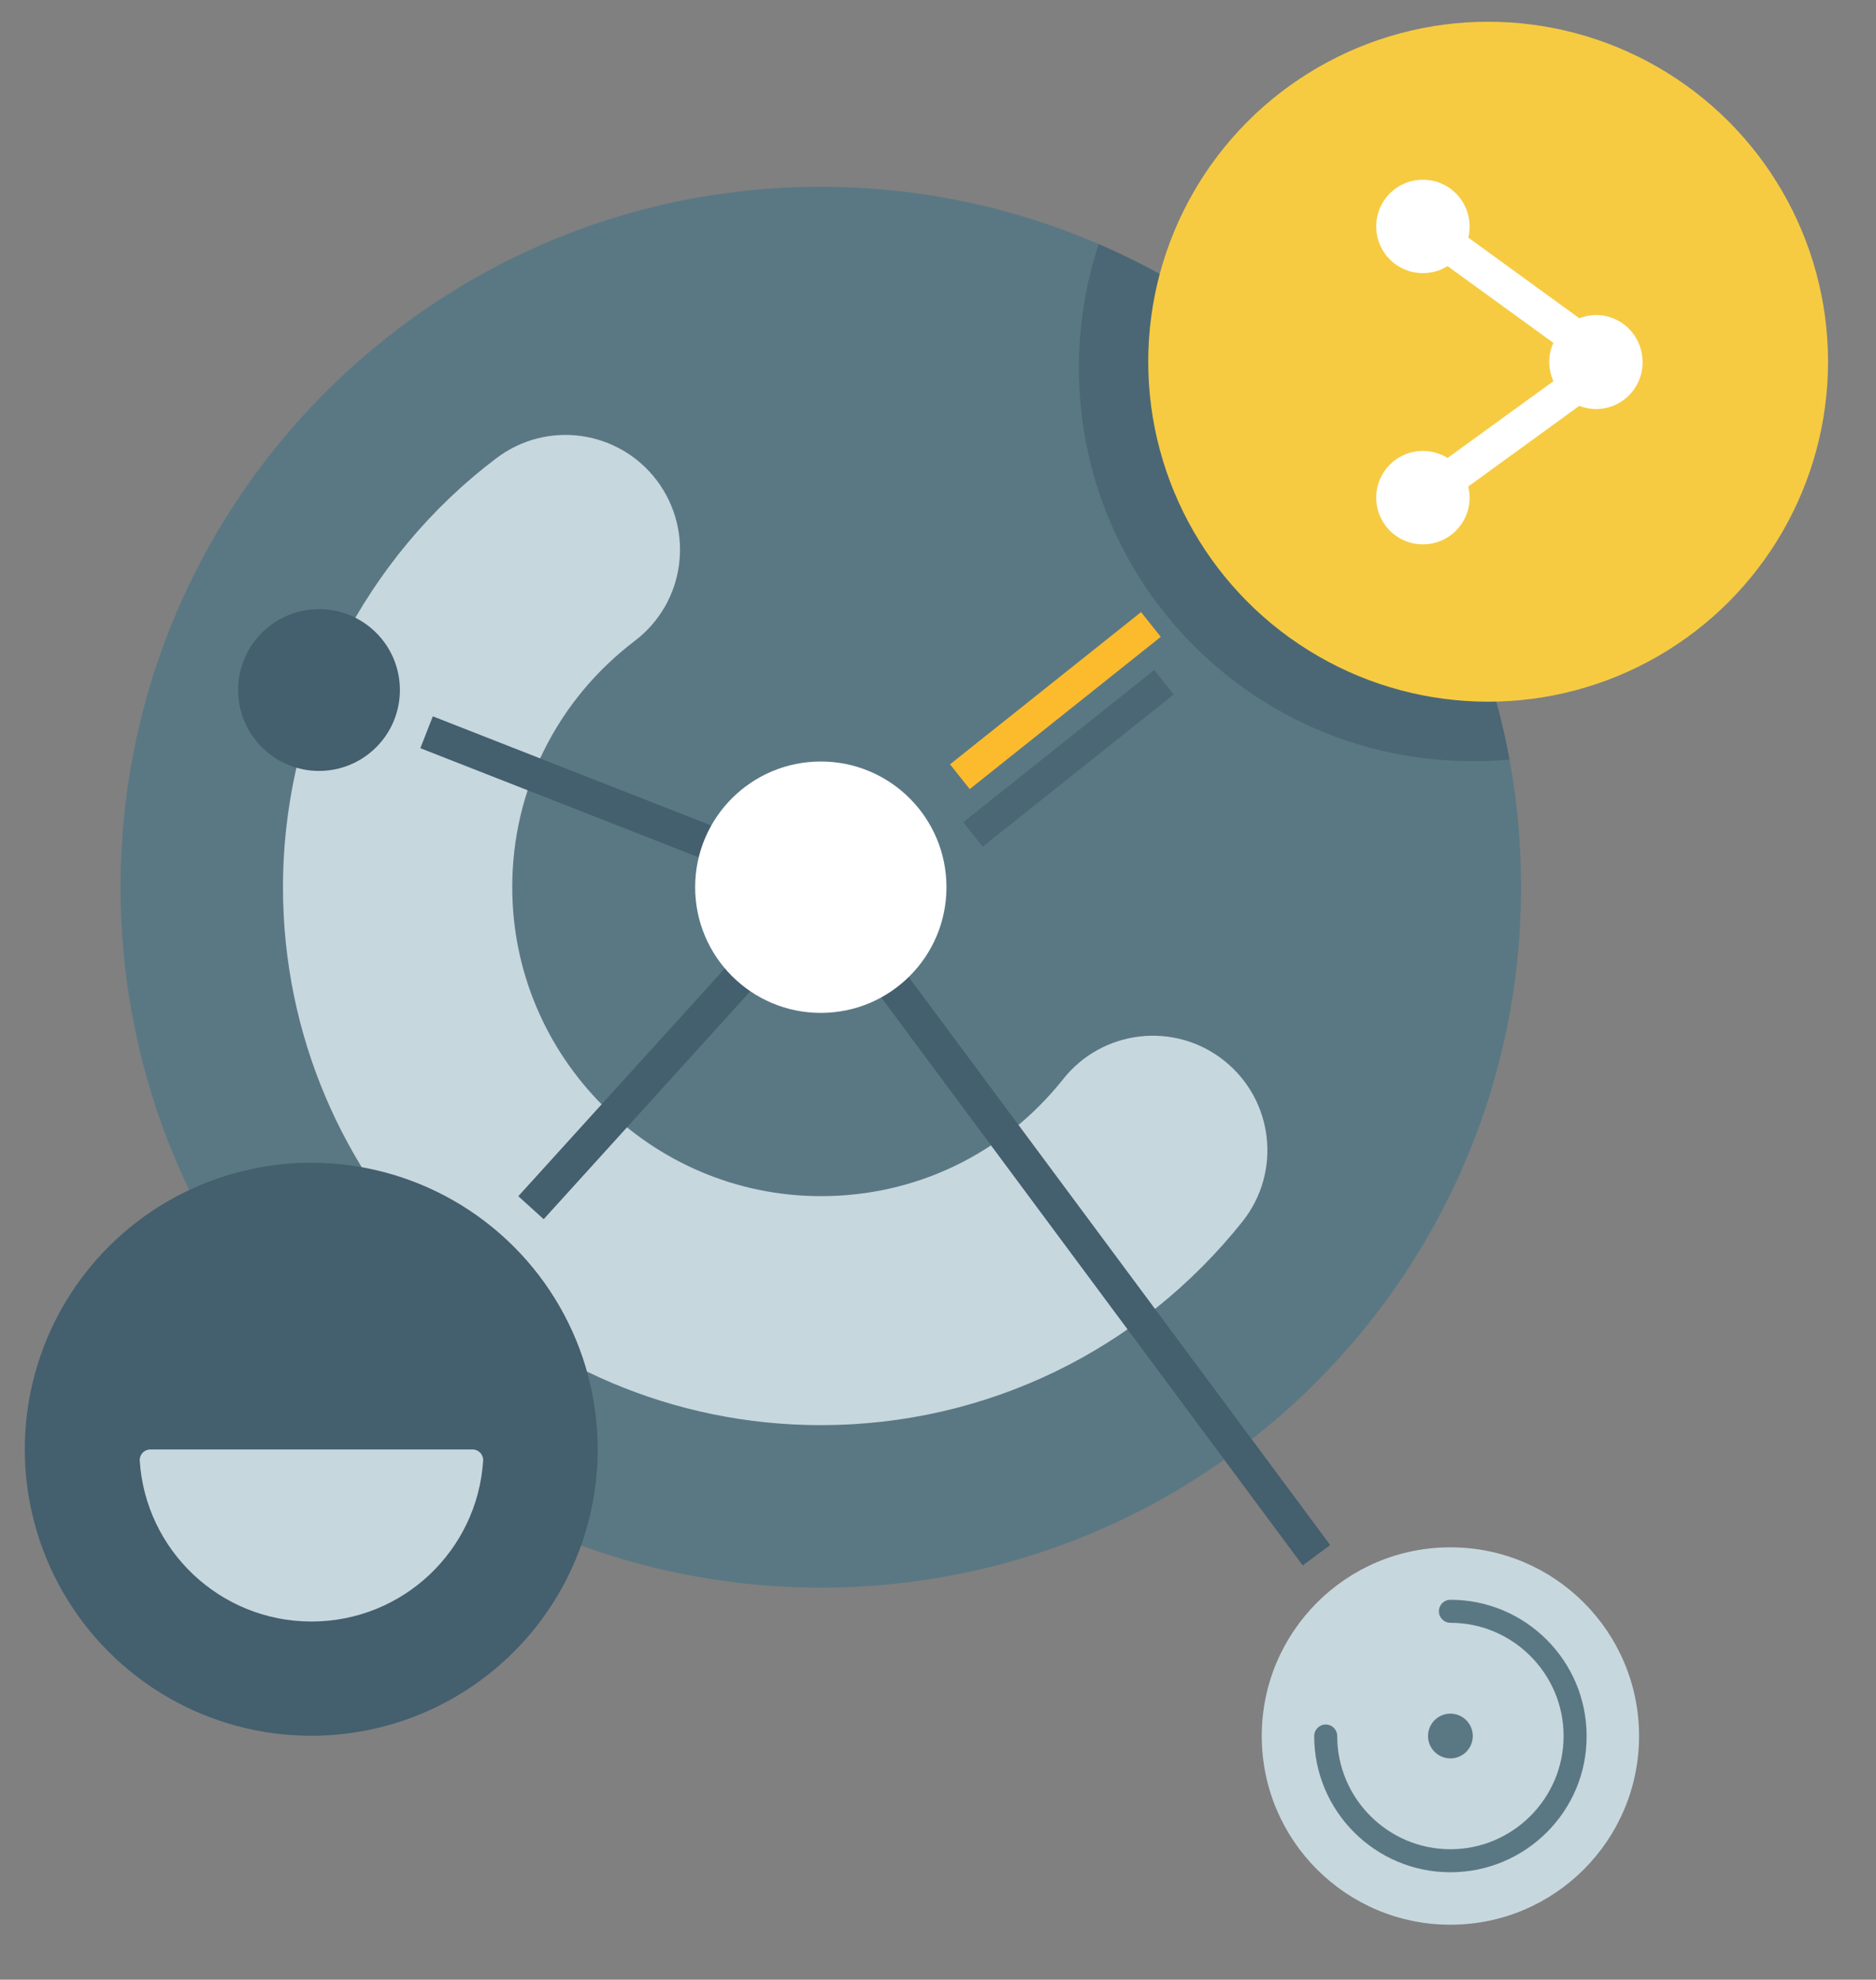 <svg xmlns="http://www.w3.org/2000/svg" xmlns:xlink="http://www.w3.org/1999/xlink" id="Capa_1" x="0px" y="0px" viewBox="0 0 586.7 619" style="enable-background:new 0 0 586.7 619;" xml:space="preserve"><rect x="0" y="0" width="586.7" height="619" fill="#808080" stroke="none"/><style type="text/css">	.st0{fill:#5A7884;}	.st1{fill:#C7D7DE;}	.st2{fill:#445F6E;}	.st3{fill:#FFFFFF;}	.st4{fill:#FBBB2C;}	.st5{opacity:0.25;fill:#20364A;}	.st6{fill:#F6CB42;}</style><g>	<g>		<g>			<path class="st0" d="M475.7,277.4c0,120.9-98,219-219,219s-219-98-219-219c0-70,32.9-132.4,84-172.4c3.9-3.1,7.9-6,12-8.8     c35.1-23.9,77.4-37.8,123-37.8c30.9,0,60.2,6.4,86.9,17.9c66,28.5,115.2,88.6,128.5,161.2C474.5,250.4,475.7,263.8,475.7,277.4z"></path>			<path class="st1" d="M256.7,445.6c-92.7,0-168.2-75.4-168.2-168.2c0-26.4,6.3-52.7,18.2-76.1c11.5-22.6,28.2-42.7,48.5-58     c15.8-12,38.2-8.9,50.2,6.9c11.9,15.8,8.9,38.2-6.9,50.2c-24.3,18.5-38.3,46.5-38.3,77c0,53.2,43.3,96.6,96.6,96.6     c29.7,0,57.2-13.3,75.7-36.6c12.3-15.5,34.8-18.1,50.3-5.8c15.5,12.3,18.1,34.8,5.8,50.3C356.4,422.3,308.4,445.6,256.7,445.6z"></path>							<ellipse transform="matrix(0.707 -0.707 0.707 0.707 -291.93 201.585)" class="st2" cx="97.4" cy="453.2" rx="89.6" ry="89.6"></ellipse>			<circle class="st1" cx="453.6" cy="542.8" r="59"></circle>			<path class="st0" d="M453.6,585.4c-23.5,0-42.6-19.1-42.6-42.6c0-2,1.6-3.6,3.6-3.6c2,0,3.6,1.6,3.6,3.6     c0,19.5,15.9,35.4,35.4,35.4c19.5,0,35.4-15.9,35.4-35.4c0-19.5-15.9-35.4-35.4-35.4c-2,0-3.6-1.6-3.6-3.6c0-2,1.6-3.6,3.6-3.6     c23.5,0,42.6,19.1,42.6,42.6C496.3,566.3,477.1,585.4,453.6,585.4z"></path>			<path class="st1" d="M147.8,453.2c1.9,0,3.4,1.6,3.3,3.5c-1.8,28.1-25.1,50.3-53.7,50.3c-28.5,0-51.9-22.2-53.7-50.3     c-0.1-1.9,1.4-3.5,3.3-3.5H147.8z"></path>			<circle class="st0" cx="453.6" cy="542.8" r="7"></circle>							<rect x="143.8" y="322.1" transform="matrix(0.672 -0.741 0.741 0.672 -173.207 264.119)" class="st2" width="135.1" height="10.7"></rect>							<rect x="328.8" y="251.8" transform="matrix(0.803 -0.596 0.596 0.803 -161.707 274.369)" class="st2" width="10.7" height="260.1"></rect>							<ellipse transform="matrix(0.707 -0.707 0.707 0.707 -123.361 133.738)" class="st2" cx="99.8" cy="215.8" rx="25.3" ry="25.3"></ellipse>							<rect x="189.7" y="187" transform="matrix(0.365 -0.931 0.931 0.365 -111.88 342.292)" class="st2" width="10.7" height="132.4"></rect>			<circle class="st3" cx="256.7" cy="277.4" r="39.3"></circle>		</g>					<rect x="291.9" y="214" transform="matrix(0.782 -0.623 0.623 0.782 -64.483 253.491)" class="st4" width="76.4" height="9.9"></rect>					<rect x="296" y="232.1" transform="matrix(0.782 -0.623 0.623 0.782 -74.849 259.988)" class="st5" width="76.4" height="9.8"></rect>		<path class="st5" d="M472.1,237.5c-3.8,0.4-7.7,0.5-11.7,0.5c-68,0-123-55.1-123-123c0-13.5,2.2-26.5,6.2-38.7    C409.6,104.8,458.7,164.9,472.1,237.5z"></path>	</g>	<circle class="st6" cx="465.4" cy="113.1" r="106.3"></circle>	<path class="st3" d="M499.1,98.5c-1.8,0-3.6,0.4-5.2,1l-34.7-25.2c0.3-1.1,0.4-2.3,0.4-3.5c0-8.1-6.5-14.6-14.6-14.6   c-8.1,0-14.6,6.5-14.6,14.6c0,8.1,6.5,14.6,14.6,14.6c2.8,0,5.5-0.8,7.7-2.2l33.1,24c-0.8,1.8-1.3,3.8-1.3,6c0,2.1,0.5,4.1,1.3,6   l-33.1,24c-2.2-1.4-4.9-2.2-7.7-2.2c-8.1,0-14.6,6.5-14.6,14.6c0,8.1,6.5,14.6,14.6,14.6c8.1,0,14.6-6.5,14.6-14.6   c0-1.2-0.2-2.4-0.4-3.5l34.7-25.2c1.6,0.6,3.4,1,5.2,1c8.1,0,14.6-6.5,14.6-14.6C513.7,105,507.2,98.5,499.1,98.5z"></path></g></svg>